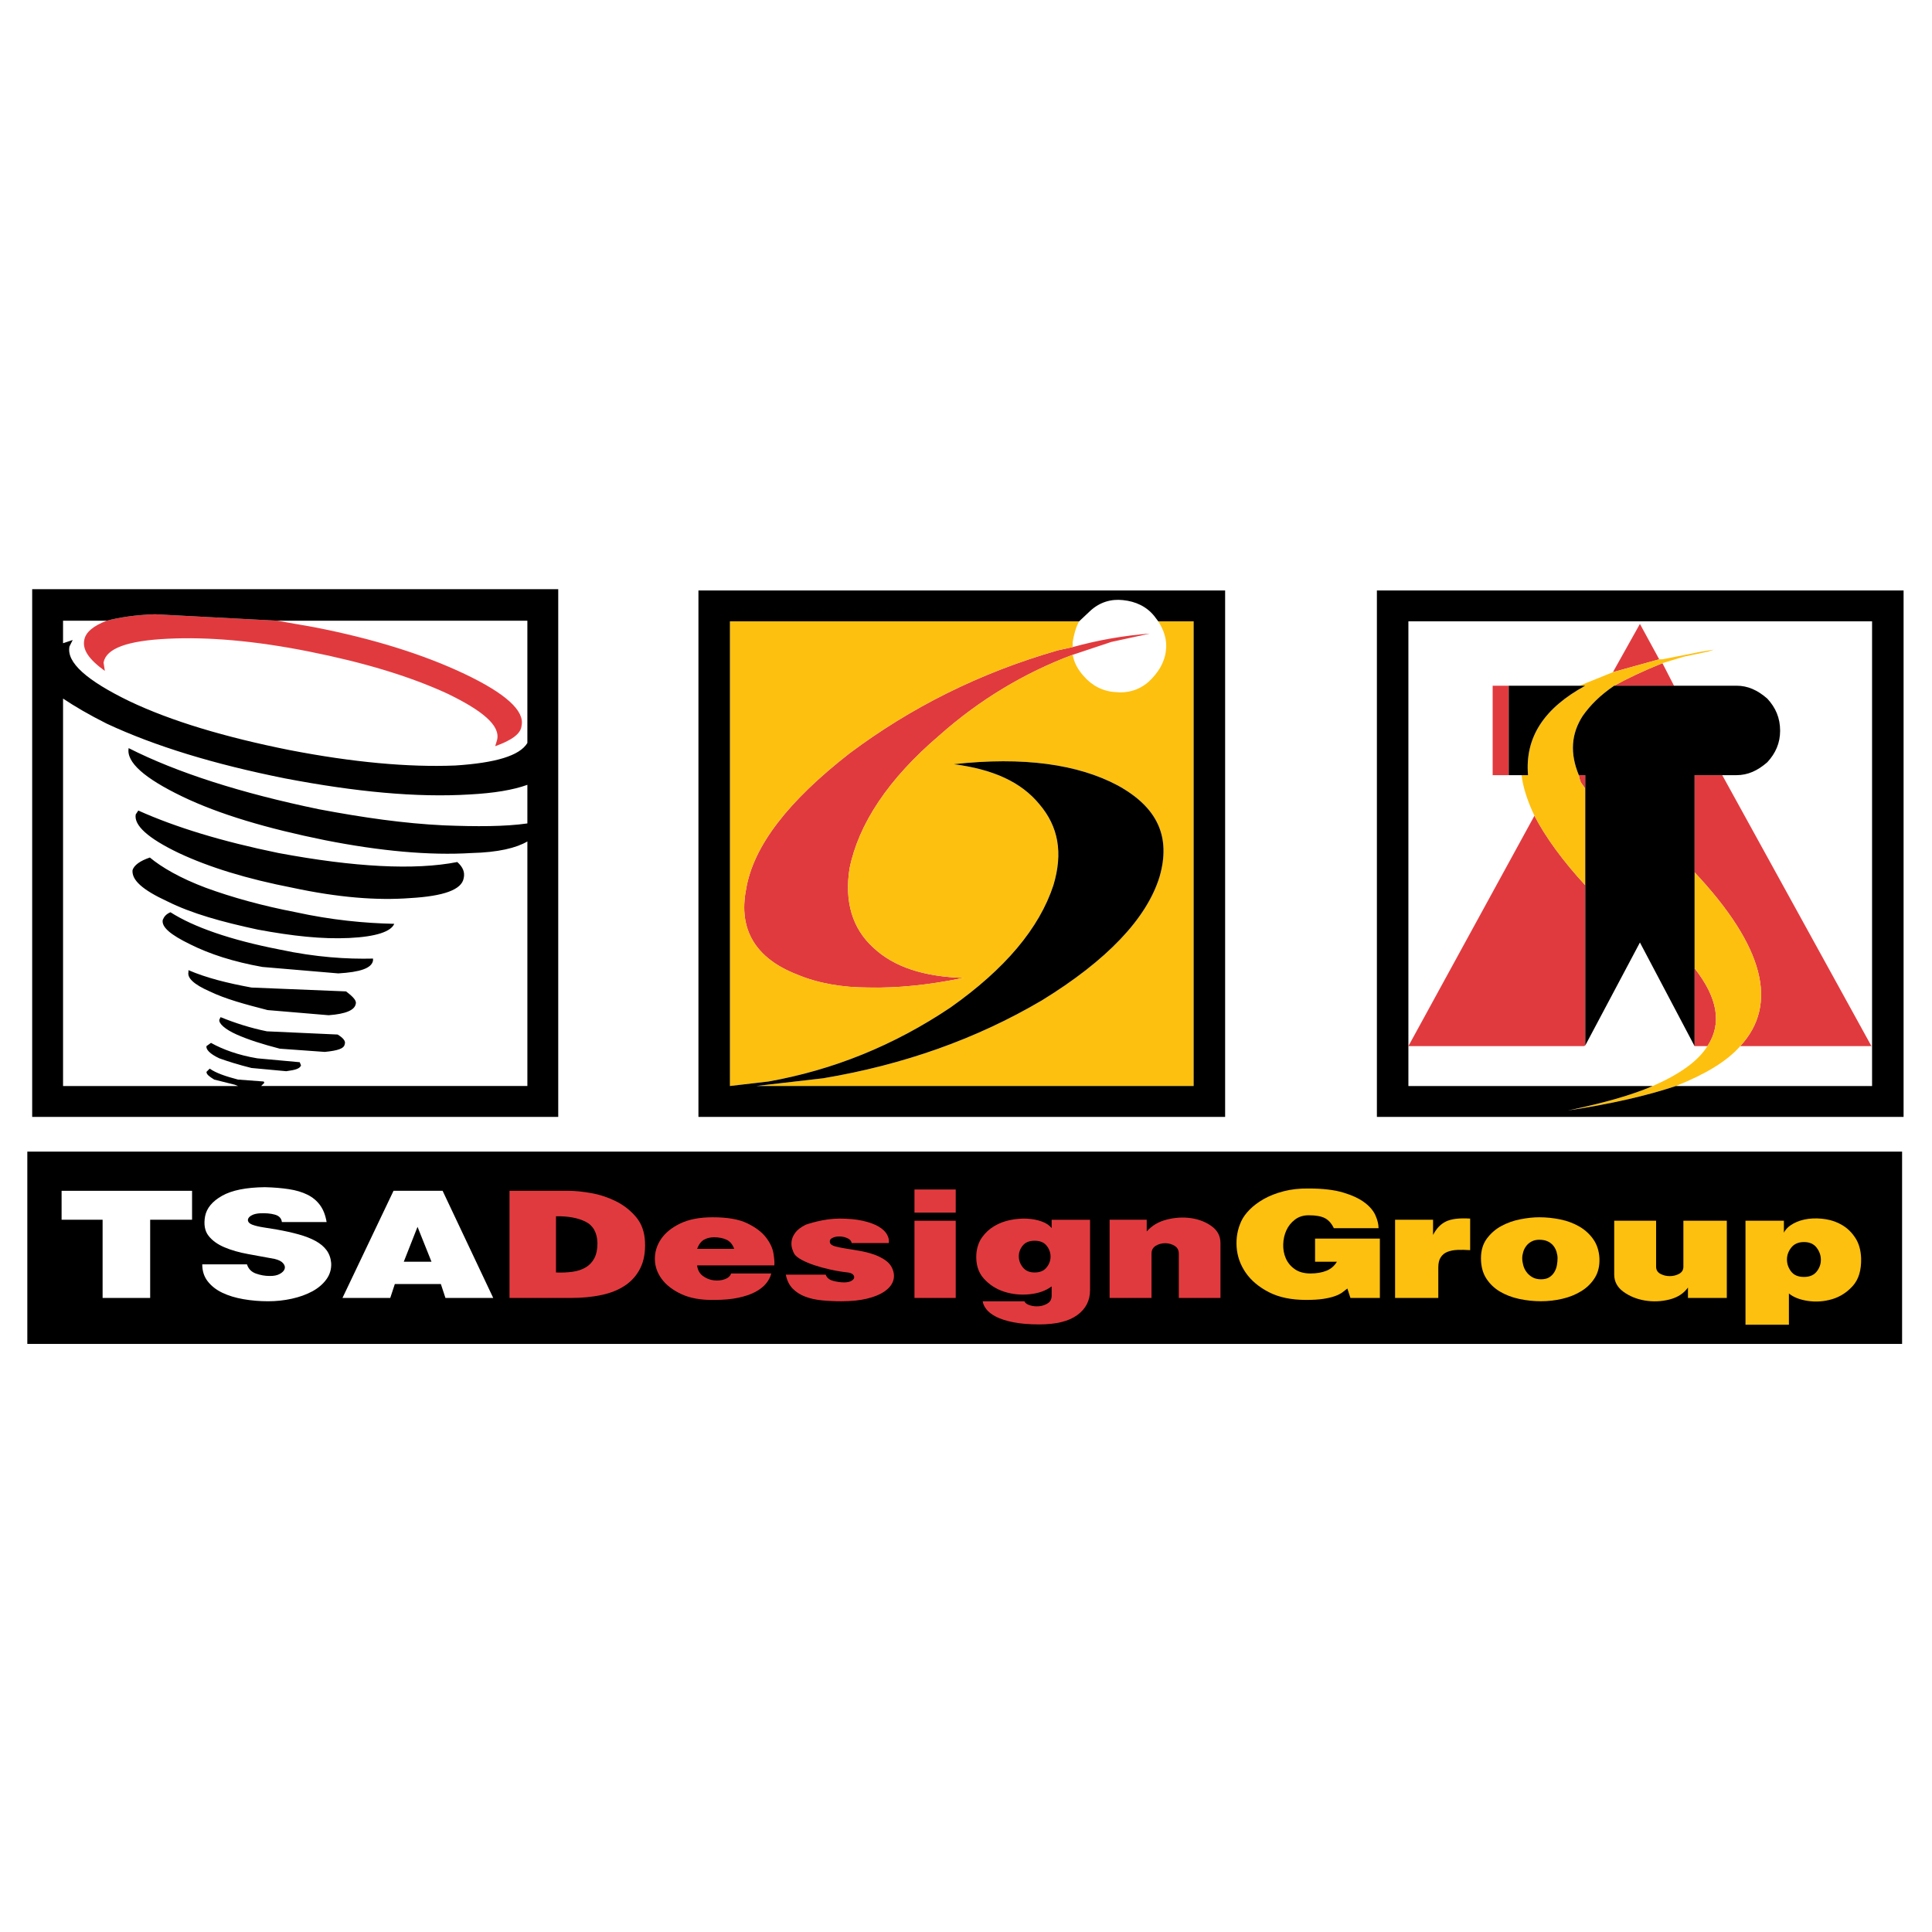 <?xml version="1.0" encoding="utf-8"?>
<!-- Generator: Adobe Illustrator 13.0.0, SVG Export Plug-In . SVG Version: 6.00 Build 14948)  -->
<!DOCTYPE svg PUBLIC "-//W3C//DTD SVG 1.0//EN" "http://www.w3.org/TR/2001/REC-SVG-20010904/DTD/svg10.dtd">
<svg version="1.0" id="Layer_1" xmlns="http://www.w3.org/2000/svg" xmlns:xlink="http://www.w3.org/1999/xlink" x="0px" y="0px"
	 width="192.756px" height="192.756px" viewBox="0 0 192.756 192.756" enable-background="new 0 0 192.756 192.756"
	 xml:space="preserve">
<g>
	<polygon fill-rule="evenodd" clip-rule="evenodd" fill="#FFFFFF" points="0,0 192.756,0 192.756,192.756 0,192.756 0,0 	"/>
	<polygon fill-rule="evenodd" clip-rule="evenodd" stroke="#000000" stroke-width="0.216" stroke-miterlimit="2.613" points="
		2.834,115.006 189.664,115.006 189.664,133.975 2.834,133.975 2.834,115.006 	"/>
	<path fill-rule="evenodd" clip-rule="evenodd" fill="#FFFFFF" d="M160.92,67.064l2.695-4.816l1.925,3.532h0.321l3.913-0.771
		l1.219-0.192l-0.577,0.192l-2.438,0.514l-2.117,0.642l1.154,2.248h6.224c1.155,0,2.117,0.449,3.08,1.284
		c0.834,0.899,1.283,1.926,1.283,3.21c0,1.22-0.449,2.248-1.283,3.146c-0.963,0.835-1.925,1.285-3.08,1.285h-1.411l14.885,27.033
		h-13.089c-1.348,1.541-3.528,2.824-6.416,3.98h19.569v-46.36h-46.261v46.36h24.382c2.631-1.156,4.491-2.439,5.454-3.98h-1.284
		l-5.453-10.339l-5.454,10.274l-0.128,0.064h-17.517l12.576-22.988c-0.706-1.477-1.155-2.889-1.283-4.045h-2.888v-8.925h8.662
		L160.92,67.064L160.92,67.064z M115.559,61.991l-0.386-0.514c-0.77-0.963-1.86-1.477-3.144-1.605
		c-1.155-0.128-2.31,0.192-3.272,1.091l-1.091,1.027c-0.32,0.578-0.514,1.284-0.642,2.055v0.513
		c2.566-0.706,5.133-1.155,7.699-1.348l-3.85,0.835l-3.85,1.284c0.128,0.771,0.514,1.477,1.091,2.119
		c0.834,0.963,1.925,1.541,3.208,1.605c1.155,0.128,2.31-0.192,3.272-1.027c0.963-0.899,1.604-1.927,1.732-3.146
		C116.456,63.854,116.136,62.89,115.559,61.991L115.559,61.991z M27.657,61.927h24.959v12.2c-0.77,1.284-3.208,1.99-7.186,2.247
		c-4.684,0.192-10.266-0.321-16.554-1.541c-6.417-1.284-11.806-2.89-15.977-4.88c-4.235-2.055-6.288-3.853-5.967-5.458l0.321-0.642
		l-0.963,0.321v-2.247h4.363c-1.347,0.514-2.117,1.156-2.246,1.926c-0.192,0.963,0.449,1.926,2.053,3.082l-0.128-0.835
		c0.257-1.413,2.374-2.183,6.416-2.375c3.978-0.192,8.662,0.193,14.116,1.284s9.945,2.44,13.73,4.173
		c3.593,1.734,5.326,3.211,5.004,4.624l-0.192,0.642c1.604-0.578,2.566-1.22,2.631-2.055c0.321-1.477-1.604-3.211-5.646-5.137
		c-4.042-1.927-9.111-3.532-15.078-4.688L27.657,61.927L27.657,61.927z M10.654,72.201c4.812,2.248,10.715,4.045,17.772,5.458
		c7.058,1.349,13.153,1.926,18.415,1.605c2.438-0.128,4.363-0.449,5.775-0.963v3.853c-2.246,0.321-5.069,0.321-8.341,0.192
		c-3.978-0.192-8.02-0.771-12.447-1.605c-7.764-1.605-14.18-3.66-18.992-6.1c-0.257,1.412,1.604,3.018,5.325,4.815
		c3.722,1.798,8.534,3.211,14.244,4.366c5.518,1.092,10.458,1.542,14.628,1.285c2.695-0.064,4.492-0.514,5.583-1.156v24.4H26.053
		l0.321-0.32l-0.064-0.129l-2.566-0.193c-1.219-0.32-2.182-0.643-2.823-1.092l-0.321,0.322c0,0.256,0.257,0.449,0.77,0.77
		l2.053,0.514l0.321,0.129H6.291V69.697C7.446,70.467,8.857,71.302,10.654,72.201L10.654,72.201z M13.541,81.254
		c-0.192,1.092,1.219,2.376,4.299,3.853c3.016,1.413,6.737,2.568,11.357,3.467c4.491,0.963,8.405,1.284,11.741,1.027
		c3.336-0.192,5.133-0.835,5.326-1.991c0.128-0.578-0.064-1.091-0.642-1.605c-4.235,0.834-10.266,0.514-17.837-0.899
		c-5.646-1.156-10.266-2.568-13.987-4.238L13.541,81.254L13.541,81.254z M13.22,86.841c-0.064,0.963,0.962,1.926,3.465,3.083
		c2.438,1.22,5.454,2.054,9.047,2.825c3.465,0.642,6.416,0.963,9.111,0.834s4.17-0.642,4.491-1.413
		c-3.016-0.064-6.288-0.385-9.817-1.156c-3.336-0.642-6.352-1.477-8.982-2.44c-2.566-0.963-4.427-2.055-5.582-3.018
		C13.99,85.878,13.349,86.327,13.22,86.841L13.22,86.841z M18.802,96.986c-0.128,0.578,0.513,1.221,2.118,1.926
		c1.604,0.771,3.529,1.285,5.774,1.863l6.095,0.514c1.732-0.129,2.566-0.514,2.695-1.092c0.128-0.322-0.192-0.707-0.962-1.285
		l-9.432-0.385c-2.438-0.449-4.491-0.963-6.288-1.734V96.986L18.802,96.986z M18.995,94.225c1.925,0.963,4.299,1.734,7.186,2.248
		l7.571,0.643c2.182-0.129,3.336-0.514,3.465-1.285v-0.193c-2.566,0.064-5.71-0.128-9.303-0.899
		c-4.941-0.963-8.598-2.247-10.908-3.724c-0.449,0.192-0.642,0.449-0.77,0.771C16.107,92.492,17.006,93.262,18.995,94.225
		L18.995,94.225z M21.882,101.738c-0.064,0.385,0.577,0.963,1.732,1.477c1.155,0.514,2.566,0.963,4.299,1.412l4.491,0.322
		c1.283-0.129,1.924-0.322,1.989-0.771c0.128-0.32-0.192-0.643-0.706-0.963l-7.058-0.32c-1.604-0.322-3.208-0.836-4.62-1.414
		L21.882,101.738L21.882,101.738z M20.599,104.371c-0.064,0.32,0.321,0.77,1.284,1.219c0.898,0.322,1.924,0.643,3.208,0.963
		l3.465,0.322c0.962-0.129,1.348-0.258,1.476-0.578l-0.128-0.32l-4.234-0.387c-1.925-0.32-3.465-0.898-4.62-1.541L20.599,104.371
		L20.599,104.371z"/>
	<path fill-rule="evenodd" clip-rule="evenodd" fill="#E13A3E" d="M160.92,67.064l2.695-4.816l1.925,3.532L160.92,67.064
		L160.92,67.064z M165.861,66.165l1.154,2.248h-5.967C162.332,67.706,163.936,66.936,165.861,66.165L165.861,66.165z
		 M171.828,77.338l14.885,27.033h-13.089c3.851-4.174,2.374-9.954-4.556-17.337v9.567c2.311,2.954,2.76,5.522,1.284,7.77h-1.284
		V77.338H171.828L171.828,77.338z M158.161,104.307l-0.128,0.064h-17.517l12.576-22.988c1.091,2.119,2.823,4.495,5.068,6.935
		V104.307L158.161,104.307z M148.922,68.413h1.604v8.925h-1.604V68.413L148.922,68.413z M107.024,64.56
		c2.566-0.706,5.133-1.155,7.699-1.348l-3.85,0.835l-3.85,1.284c-4.812,1.798-9.303,4.495-13.281,8.026
		c-5.133,4.367-8.084,8.861-8.982,13.292c-0.514,3.275,0.256,5.972,2.374,7.898c2.053,1.927,5.004,2.89,8.982,3.019
		c-3.401,0.707-6.544,1.027-9.432,0.963c-2.759,0-5.132-0.449-7.122-1.284c-4.17-1.605-5.903-4.495-5.133-8.476
		c0.706-4.366,4.234-8.861,10.33-13.612c6.095-4.559,12.96-8.026,20.788-10.274L107.024,64.56L107.024,64.56z M158.161,78.686
		l-0.449-0.642l-0.128-0.385l-0.064-0.321h0.642V78.686L158.161,78.686z M10.654,61.927c1.219-0.321,2.823-0.578,4.812-0.643
		l12.191,0.643l3.657,0.642c5.967,1.156,11.036,2.761,15.078,4.688c4.042,1.926,5.967,3.66,5.646,5.137
		c-0.064,0.834-1.026,1.477-2.631,2.055l0.192-0.642c0.321-1.413-1.411-2.889-5.004-4.624c-3.785-1.733-8.277-3.082-13.73-4.173
		s-10.138-1.477-14.116-1.284c-4.042,0.193-6.159,0.963-6.416,2.375l0.128,0.835c-1.604-1.156-2.246-2.119-2.053-3.082
		C8.537,63.083,9.307,62.441,10.654,61.927L10.654,61.927z"/>
	<path fill-rule="evenodd" clip-rule="evenodd" fill="#FEC00F" d="M165.54,65.78h0.321l3.913-0.771l1.219-0.192l-0.577,0.192
		l-2.438,0.514l-2.117,0.642c-1.926,0.771-3.529,1.541-4.812,2.248c-1.412,0.963-2.374,1.926-3.145,3.018
		c-1.154,1.798-1.283,3.725-0.385,5.908l0.064,0.321l0.128,0.385l0.449,0.642v9.632c-2.245-2.44-3.978-4.816-5.068-6.935
		c-0.706-1.477-1.155-2.889-1.283-4.045h0.642c-0.321-3.789,1.604-6.678,5.71-8.925h-0.577l3.336-1.349L165.54,65.78L165.54,65.78z
		 M173.624,104.371c-1.348,1.541-3.528,2.824-6.416,3.98c-2.888,0.963-6.48,1.797-10.779,2.439c3.401-0.705,6.224-1.477,8.47-2.439
		c2.631-1.156,4.491-2.439,5.454-3.98c1.476-2.248,1.026-4.816-1.284-7.77v-9.567C175.998,94.417,177.475,100.197,173.624,104.371
		L173.624,104.371z M107.666,61.991c-0.32,0.578-0.514,1.284-0.642,2.055v0.513l-1.476,0.321
		c-7.828,2.248-14.693,5.715-20.788,10.274c-6.096,4.751-9.625,9.246-10.33,13.612c-0.77,3.981,0.962,6.871,5.133,8.476
		c1.989,0.835,4.363,1.284,7.122,1.284c2.888,0.064,6.031-0.256,9.432-0.963c-3.978-0.129-6.93-1.092-8.982-3.019
		c-2.118-1.926-2.888-4.623-2.374-7.898c0.898-4.43,3.85-8.925,8.982-13.292c3.978-3.531,8.47-6.228,13.281-8.026
		c0.128,0.771,0.514,1.477,1.091,2.119c0.834,0.963,1.925,1.541,3.208,1.605c1.155,0.128,2.31-0.192,3.272-1.027
		c0.963-0.899,1.604-1.927,1.732-3.146c0.128-1.027-0.192-1.991-0.77-2.89h3.528v46.36h-43.63l6.673-0.771
		c8.02-1.348,15.271-3.916,21.815-7.77c6.479-3.98,10.458-8.154,11.741-12.328c1.155-3.981-0.192-6.935-4.171-9.118
		c-3.978-2.119-9.432-2.89-16.361-2.119c3.978,0.514,6.737,1.798,8.534,3.981c1.925,2.248,2.374,4.88,1.411,8.091
		c-1.411,4.302-4.812,8.347-10.266,12.2c-5.646,3.789-11.678,6.229-18.158,7.385l-3.85,0.449v-46.36H107.666L107.666,61.991z"/>
	<path fill-rule="evenodd" clip-rule="evenodd" d="M167.016,68.413h6.224c1.155,0,2.117,0.449,3.08,1.284
		c0.834,0.899,1.283,1.926,1.283,3.21c0,1.22-0.449,2.248-1.283,3.146c-0.963,0.835-1.925,1.285-3.08,1.285h-4.171v27.033
		l-5.453-10.339l-5.454,10.274V77.338h-0.642c-0.898-2.183-0.77-4.11,0.385-5.908c0.771-1.091,1.732-2.055,3.145-3.018H167.016
		L167.016,68.413z M167.208,108.352h19.569v-46.36h-46.261v46.36h24.382c-2.246,0.963-5.068,1.734-8.47,2.439
		C160.728,110.148,164.32,109.314,167.208,108.352L167.208,108.352z M151.81,77.338h-1.283v-8.925h7.635
		c-4.106,2.247-6.031,5.137-5.71,8.925H151.81L151.81,77.338z M115.559,61.991l-0.386-0.514c-0.77-0.963-1.86-1.477-3.144-1.605
		c-1.155-0.128-2.31,0.192-3.272,1.091l-1.091,1.027h-34.84v46.36l3.85-0.449c6.48-1.156,12.511-3.596,18.158-7.385
		c5.453-3.853,8.854-7.897,10.266-12.2c0.963-3.21,0.514-5.843-1.411-8.091c-1.797-2.183-4.556-3.467-8.534-3.981
		c6.929-0.771,12.383,0,16.361,2.119c3.979,2.183,5.326,5.137,4.171,9.118c-1.283,4.174-5.262,8.348-11.741,12.328
		c-6.545,3.854-13.795,6.422-21.815,7.77l-6.673,0.771h43.63v-46.36H115.559L115.559,61.991z M69.683,111.434h52.548V58.909H69.683
		V111.434L69.683,111.434z M137.373,111.434h52.548V58.909h-52.548V111.434L137.373,111.434z M27.657,61.927h24.959v12.2
		c-0.77,1.284-3.208,1.99-7.186,2.247c-4.684,0.192-10.266-0.321-16.554-1.541c-6.417-1.284-11.806-2.89-15.977-4.88
		c-4.235-2.055-6.288-3.853-5.967-5.458l0.321-0.642l-0.963,0.321v-2.247h4.363c1.219-0.321,2.823-0.578,4.812-0.643L27.657,61.927
		L27.657,61.927z M10.654,72.201c4.812,2.248,10.715,4.045,17.772,5.458c7.058,1.349,13.153,1.926,18.415,1.605
		c2.438-0.128,4.363-0.449,5.775-0.963v3.853c-2.246,0.321-5.069,0.321-8.341,0.192c-3.978-0.192-8.02-0.771-12.447-1.605
		c-7.764-1.605-14.18-3.66-18.992-6.1c-0.257,1.412,1.604,3.018,5.325,4.815c3.722,1.798,8.534,3.211,14.244,4.366
		c5.518,1.092,10.458,1.542,14.628,1.285c2.695-0.064,4.492-0.514,5.583-1.156v24.4H26.053l0.321-0.32l-0.064-0.129l-2.566-0.193
		c-1.219-0.32-2.182-0.643-2.823-1.092l-0.321,0.322c0,0.256,0.257,0.449,0.77,0.77l2.053,0.514l0.321,0.129H6.291V69.697
		C7.446,70.467,8.857,71.302,10.654,72.201L10.654,72.201z M13.541,81.254c-0.192,1.092,1.219,2.376,4.299,3.853
		c3.016,1.413,6.737,2.568,11.357,3.467c4.491,0.963,8.405,1.284,11.741,1.027c3.336-0.192,5.133-0.835,5.326-1.991
		c0.128-0.578-0.064-1.091-0.642-1.605c-4.235,0.834-10.266,0.514-17.837-0.899c-5.646-1.156-10.266-2.568-13.987-4.238
		L13.541,81.254L13.541,81.254z M13.22,86.841c-0.064,0.963,0.962,1.926,3.465,3.083c2.438,1.22,5.454,2.054,9.047,2.825
		c3.465,0.642,6.416,0.963,9.111,0.834s4.17-0.642,4.491-1.413c-3.016-0.064-6.288-0.385-9.817-1.156
		c-3.336-0.642-6.352-1.477-8.982-2.44c-2.566-0.963-4.427-2.055-5.582-3.018C13.99,85.878,13.349,86.327,13.22,86.841L13.22,86.841
		z M18.802,96.986c-0.128,0.578,0.513,1.221,2.118,1.926c1.604,0.771,3.529,1.285,5.774,1.863l6.095,0.514
		c1.732-0.129,2.566-0.514,2.695-1.092c0.128-0.322-0.192-0.707-0.962-1.285l-9.432-0.385c-2.438-0.449-4.491-0.963-6.288-1.734
		V96.986L18.802,96.986z M18.995,94.225c1.925,0.963,4.299,1.734,7.186,2.248l7.571,0.643c2.182-0.129,3.336-0.514,3.465-1.285
		v-0.193c-2.566,0.064-5.71-0.128-9.303-0.899c-4.941-0.963-8.598-2.247-10.908-3.724c-0.449,0.192-0.642,0.449-0.77,0.771
		C16.107,92.492,17.006,93.262,18.995,94.225L18.995,94.225z M21.882,101.738c-0.064,0.385,0.577,0.963,1.732,1.477
		c1.155,0.514,2.566,0.963,4.299,1.412l4.491,0.322c1.283-0.129,1.924-0.322,1.989-0.771c0.128-0.32-0.192-0.643-0.706-0.963
		l-7.058-0.32c-1.604-0.322-3.208-0.836-4.62-1.414L21.882,101.738L21.882,101.738z M20.599,104.371
		c-0.064,0.32,0.321,0.77,1.284,1.219c0.898,0.322,1.924,0.643,3.208,0.963l3.465,0.322c0.962-0.129,1.348-0.258,1.476-0.578
		l-0.128-0.32l-4.234-0.387c-1.925-0.32-3.465-0.898-4.62-1.541L20.599,104.371L20.599,104.371z M3.211,111.434h52.484V58.781H3.211
		V111.434L3.211,111.434z"/>
	<polygon fill-rule="evenodd" clip-rule="evenodd" fill="#FFFFFF" points="6.145,118.807 6.145,121.693 10.237,121.693 
		10.237,129.496 14.982,129.496 14.982,121.693 19.162,121.693 19.162,118.807 6.145,118.807 	"/>
	<path fill-rule="evenodd" clip-rule="evenodd" fill="#FFFFFF" d="M28.123,121.924h4.463c-0.116-0.691-0.337-1.258-0.664-1.697
		c-0.326-0.441-0.748-0.787-1.263-1.039c-0.515-0.254-1.128-0.436-1.839-0.545c-0.711-0.109-1.509-0.176-2.395-0.197
		c-1.872,0.021-3.294,0.307-4.266,0.857c-0.973,0.549-1.539,1.23-1.698,2.045c-0.145,0.812-0.033,1.459,0.338,1.938
		c0.37,0.479,0.899,0.863,1.589,1.154c0.689,0.293,1.477,0.518,2.362,0.678c0.885,0.158,1.771,0.32,2.655,0.486
		c0.407,0.098,0.689,0.244,0.849,0.438c0.16,0.191,0.207,0.381,0.142,0.568s-0.229,0.352-0.49,0.494
		c-0.261,0.145-0.602,0.209-1.023,0.199c-0.45,0-0.899-0.08-1.349-0.24s-0.748-0.465-0.893-0.916h-4.462
		c0,0.66,0.181,1.225,0.544,1.691s0.849,0.848,1.458,1.139c0.61,0.291,1.313,0.506,2.112,0.643c0.798,0.139,1.618,0.207,2.459,0.207
		c0.813,0,1.604-0.086,2.373-0.256c0.769-0.17,1.447-0.416,2.035-0.734c0.587-0.318,1.056-0.717,1.404-1.195s0.508-1.02,0.479-1.625
		c-0.043-0.496-0.196-0.922-0.457-1.279s-0.628-0.664-1.1-0.924c-0.471-0.258-1.034-0.477-1.687-0.658
		c-0.653-0.182-1.386-0.344-2.199-0.488c-0.377-0.064-0.802-0.135-1.273-0.205c-0.472-0.072-0.853-0.162-1.143-0.271
		c-0.203-0.078-0.337-0.174-0.402-0.289s-0.065-0.234,0-0.355s0.192-0.229,0.381-0.32c0.188-0.094,0.436-0.152,0.74-0.174
		c0.595-0.033,1.103,0.012,1.524,0.131C27.848,121.303,28.08,121.551,28.123,121.924L28.123,121.924z"/>
	<path fill-rule="evenodd" clip-rule="evenodd" fill="#FFFFFF" d="M39.262,118.807l-5.094,10.689h4.767l0.457-1.387h4.593
		l0.457,1.387h4.767l-5.05-10.689H39.262L39.262,118.807z M40.285,125.883l1.372-3.48l1.393,3.48H40.285L40.285,125.883z"/>
	<path fill-rule="evenodd" clip-rule="evenodd" fill="#E13A3E" d="M50.835,118.807v10.689h6.16c1.103,0,2.115-0.1,3.037-0.297
		s1.709-0.52,2.362-0.965c0.653-0.445,1.154-1.023,1.502-1.732s0.5-1.57,0.458-2.582c-0.044-1.021-0.349-1.863-0.915-2.523
		s-1.241-1.182-2.024-1.566s-1.604-0.652-2.46-0.801c-0.856-0.148-1.603-0.223-2.242-0.223H50.835L50.835,118.807z M55.472,121.348
		c1.189-0.021,2.169,0.156,2.938,0.535c0.769,0.381,1.168,1.092,1.197,2.137c0,0.615-0.102,1.119-0.305,1.51
		c-0.204,0.391-0.49,0.695-0.86,0.914c-0.37,0.221-0.806,0.367-1.306,0.438c-0.501,0.072-1.056,0.098-1.665,0.074V121.348
		L55.472,121.348z"/>
	<path fill-rule="evenodd" clip-rule="evenodd" fill="#E13A3E" d="M69.549,124.598c0.174-0.451,0.406-0.756,0.696-0.916
		c0.291-0.16,0.624-0.24,1.001-0.24c0.464,0,0.875,0.08,1.23,0.24s0.613,0.465,0.772,0.916H69.549L69.549,124.598z M69.549,126.246
		h7.706c0.029-0.264,0-0.662-0.087-1.195s-0.337-1.066-0.751-1.6s-1.034-1.002-1.861-1.402c-0.827-0.402-1.974-0.602-3.439-0.602
		c-1.306,0-2.388,0.205-3.244,0.617c-0.856,0.412-1.495,0.93-1.916,1.551c-0.421,0.621-0.627,1.289-0.621,2.004
		c0.007,0.715,0.236,1.377,0.686,1.988c0.45,0.609,1.11,1.115,1.98,1.518c0.871,0.4,1.952,0.59,3.244,0.568
		c0.929,0,1.73-0.07,2.405-0.215c0.675-0.143,1.241-0.334,1.698-0.576c0.458-0.242,0.816-0.523,1.078-0.842s0.436-0.654,0.522-1.006
		h-4.005c-0.087,0.264-0.302,0.457-0.643,0.578c-0.341,0.119-0.708,0.156-1.099,0.105c-0.392-0.049-0.751-0.195-1.078-0.436
		C69.799,127.061,69.607,126.709,69.549,126.246L69.549,126.246z"/>
	<path fill-rule="evenodd" clip-rule="evenodd" fill="#E13A3E" d="M84.976,124.02h3.701c0.043-0.285-0.019-0.574-0.186-0.865
		c-0.167-0.293-0.446-0.553-0.838-0.785c-0.392-0.23-0.911-0.42-1.556-0.568c-0.646-0.148-1.426-0.223-2.34-0.223
		c-0.392,0-0.78,0.027-1.165,0.082c-0.385,0.057-0.737,0.121-1.056,0.199c-0.319,0.076-0.584,0.148-0.794,0.213
		c-0.21,0.066-0.331,0.105-0.359,0.117c-0.479,0.24-0.824,0.506-1.034,0.791c-0.211,0.285-0.334,0.566-0.37,0.842
		c-0.037,0.273-0.019,0.527,0.054,0.758c0.072,0.23,0.145,0.408,0.218,0.527c0.131,0.199,0.374,0.395,0.729,0.586
		c0.356,0.193,0.78,0.371,1.273,0.537c0.494,0.164,1.027,0.311,1.6,0.436c0.573,0.127,1.157,0.225,1.752,0.289
		c0.232,0.033,0.399,0.102,0.5,0.207c0.102,0.104,0.138,0.215,0.109,0.33c-0.029,0.115-0.124,0.217-0.283,0.305
		c-0.16,0.088-0.385,0.137-0.675,0.148c-0.362,0-0.74-0.053-1.132-0.156c-0.392-0.105-0.639-0.311-0.74-0.619h-3.984
		c0.116,0.582,0.345,1.047,0.686,1.395c0.341,0.346,0.758,0.613,1.251,0.799c0.493,0.188,1.048,0.311,1.665,0.371
		c0.617,0.061,1.259,0.092,1.926,0.092c1.002,0,1.861-0.088,2.58-0.264c0.719-0.176,1.292-0.41,1.72-0.701
		c0.428-0.293,0.715-0.627,0.86-1.006c0.145-0.381,0.138-0.779-0.021-1.197c-0.145-0.385-0.396-0.697-0.751-0.939
		c-0.356-0.242-0.755-0.438-1.197-0.586s-0.907-0.264-1.394-0.346c-0.486-0.084-0.936-0.158-1.349-0.223
		c-0.414-0.066-0.762-0.139-1.045-0.215c-0.283-0.078-0.454-0.188-0.512-0.33c-0.073-0.221-0.007-0.385,0.196-0.494
		c0.203-0.111,0.443-0.166,0.718-0.166c0.276,0,0.541,0.055,0.795,0.166C84.784,123.635,84.933,123.799,84.976,124.02L84.976,124.02
		z"/>
	<path fill-rule="evenodd" clip-rule="evenodd" fill="#E13A3E" d="M91.238,121.793v7.703h4.114v-7.703H91.238L91.238,121.793z
		 M91.238,118.676v2.309h4.114v-2.309H91.238L91.238,118.676z"/>
	<path fill-rule="evenodd" clip-rule="evenodd" fill="#E13A3E" d="M104.924,121.693v0.842c-0.218-0.287-0.549-0.508-0.991-0.668
		s-0.932-0.254-1.469-0.281s-1.093,0.018-1.665,0.133c-0.573,0.115-1.104,0.316-1.59,0.602c-0.485,0.287-0.893,0.658-1.219,1.113
		c-0.327,0.457-0.519,1.004-0.577,1.643c-0.073,1.021,0.17,1.846,0.729,2.473s1.244,1.07,2.058,1.328
		c0.812,0.258,1.661,0.342,2.547,0.248c0.885-0.094,1.61-0.355,2.177-0.783v0.924c0,0.34-0.127,0.594-0.381,0.758
		c-0.255,0.164-0.541,0.264-0.86,0.297s-0.628,0.002-0.925-0.09c-0.298-0.094-0.482-0.229-0.556-0.404h-4.157
		c0.028,0.252,0.148,0.516,0.359,0.791c0.21,0.275,0.533,0.525,0.968,0.75c0.436,0.227,1.009,0.41,1.72,0.553
		s1.582,0.215,2.612,0.215c1.669,0,2.928-0.311,3.777-0.932c0.849-0.621,1.273-1.449,1.273-2.482v-7.027H104.924L104.924,121.693z
		 M103.226,123.789c0.537,0,0.936,0.164,1.197,0.494c0.261,0.33,0.392,0.693,0.392,1.09c0,0.395-0.134,0.758-0.402,1.088
		s-0.664,0.494-1.187,0.494c-0.508,0-0.896-0.164-1.165-0.494c-0.268-0.33-0.406-0.693-0.413-1.088
		c-0.008-0.396,0.12-0.76,0.381-1.09C102.29,123.953,102.688,123.789,103.226,123.789L103.226,123.789z"/>
	<path fill-rule="evenodd" clip-rule="evenodd" fill="#E13A3E" d="M110.707,121.693v7.803h4.18v-4.42
		c0-0.354,0.142-0.613,0.424-0.785c0.283-0.17,0.596-0.256,0.937-0.256s0.652,0.086,0.936,0.256
		c0.283,0.172,0.425,0.432,0.425,0.785v4.42h4.157v-5.477c0-0.693-0.29-1.25-0.87-1.674c-0.581-0.424-1.267-0.693-2.058-0.809
		c-0.79-0.115-1.6-0.068-2.427,0.141s-1.495,0.604-2.003,1.188v-1.172H110.707L110.707,121.693z"/>
	<path fill-rule="evenodd" clip-rule="evenodd" fill="#FEC00F" d="M131.206,125.883h2.177c-0.247,0.418-0.596,0.719-1.045,0.9
		c-0.45,0.18-0.979,0.271-1.59,0.271c-0.639,0-1.16-0.143-1.567-0.43c-0.406-0.285-0.703-0.643-0.892-1.072
		c-0.188-0.428-0.276-0.895-0.262-1.4s0.12-0.975,0.315-1.402c0.196-0.43,0.483-0.787,0.86-1.072c0.377-0.287,0.834-0.43,1.371-0.43
		c0.696,0,1.23,0.094,1.6,0.281c0.37,0.188,0.672,0.521,0.904,1.006h4.462c0-0.385-0.102-0.809-0.305-1.27
		c-0.203-0.463-0.565-0.891-1.088-1.287s-1.234-0.729-2.134-0.998s-2.046-0.404-3.439-0.404c-0.929-0.012-1.771,0.082-2.524,0.281
		c-0.755,0.197-1.412,0.455-1.971,0.775c-0.559,0.318-1.026,0.67-1.404,1.055c-0.377,0.385-0.652,0.764-0.827,1.139
		c-0.377,0.812-0.533,1.68-0.468,2.598s0.366,1.768,0.903,2.549c0.537,0.779,1.307,1.43,2.308,1.945
		c1.001,0.518,2.242,0.775,3.723,0.775c0.696,0,1.273-0.035,1.73-0.107c0.457-0.07,0.838-0.162,1.143-0.271s0.552-0.234,0.74-0.371
		c0.188-0.139,0.355-0.268,0.501-0.389l0.305,0.941h2.938v-5.922h-6.465V125.883L131.206,125.883z"/>
	<path fill-rule="evenodd" clip-rule="evenodd" fill="#FEC00F" d="M139.188,121.693v7.803h4.311v-3.035
		c0-0.43,0.08-0.768,0.239-1.014c0.16-0.248,0.381-0.43,0.664-0.545c0.282-0.115,0.62-0.182,1.012-0.199
		c0.393-0.016,0.812-0.008,1.263,0.025v-3.15c-1.06-0.066-1.857,0.027-2.395,0.281c-0.537,0.252-0.972,0.703-1.306,1.352v-1.518
		H139.188L139.188,121.693z"/>
	<path fill-rule="evenodd" clip-rule="evenodd" fill="#FEC00F" d="M153.569,121.447c-0.565,0-1.19,0.064-1.872,0.197
		c-0.682,0.131-1.313,0.354-1.894,0.668c-0.581,0.312-1.066,0.734-1.459,1.262c-0.392,0.527-0.587,1.182-0.587,1.963
		c0,0.791,0.174,1.459,0.521,2.004c0.349,0.545,0.806,0.984,1.372,1.32c0.565,0.334,1.204,0.58,1.915,0.732
		c0.712,0.154,1.438,0.232,2.177,0.232c0.726,0,1.44-0.082,2.145-0.248c0.704-0.164,1.335-0.42,1.894-0.768
		c0.559-0.346,1.005-0.789,1.339-1.326c0.334-0.539,0.486-1.189,0.457-1.947c-0.043-0.748-0.25-1.383-0.62-1.906
		c-0.37-0.521-0.838-0.945-1.404-1.27c-0.565-0.324-1.197-0.557-1.894-0.701C154.963,121.518,154.266,121.447,153.569,121.447
		L153.569,121.447z M153.569,123.689c0.349,0,0.639,0.059,0.871,0.174c0.231,0.115,0.417,0.264,0.555,0.445s0.239,0.381,0.305,0.602
		s0.098,0.43,0.098,0.627c0,0.209-0.021,0.438-0.064,0.684c-0.044,0.248-0.127,0.477-0.251,0.686c-0.123,0.209-0.29,0.383-0.5,0.52
		c-0.211,0.137-0.49,0.207-0.839,0.207c-0.333,0-0.62-0.07-0.859-0.207s-0.436-0.311-0.588-0.52s-0.261-0.438-0.326-0.686
		c-0.065-0.246-0.099-0.475-0.099-0.684c0-0.197,0.033-0.406,0.099-0.627s0.167-0.42,0.305-0.602s0.315-0.33,0.533-0.445
		S153.279,123.689,153.569,123.689L153.569,123.689z"/>
	<path fill-rule="evenodd" clip-rule="evenodd" fill="#FEC00F" d="M161.051,121.793v5.377c0,0.693,0.305,1.262,0.914,1.707
		c0.61,0.445,1.324,0.736,2.145,0.875c0.819,0.137,1.636,0.104,2.449-0.1c0.812-0.203,1.429-0.602,1.85-1.195v1.039h3.875v-7.703
		h-4.332v4.586c0,0.318-0.142,0.555-0.425,0.709c-0.282,0.154-0.595,0.23-0.936,0.23s-0.653-0.076-0.937-0.23
		c-0.282-0.154-0.424-0.391-0.424-0.709v-4.586H161.051L161.051,121.793z"/>
	<path fill-rule="evenodd" clip-rule="evenodd" fill="#FEC00F" d="M179.982,123.92c0.552,0,0.969,0.182,1.251,0.545
		c0.283,0.363,0.429,0.762,0.436,1.195c0.008,0.436-0.13,0.834-0.413,1.197c-0.283,0.361-0.708,0.543-1.273,0.543
		c-0.58,0-1.009-0.182-1.284-0.543c-0.276-0.363-0.414-0.762-0.414-1.197c0-0.434,0.146-0.832,0.436-1.195
		S179.431,123.92,179.982,123.92L179.982,123.92z M174.148,121.793v10.375h4.332v-3.117c0.449,0.373,1.081,0.621,1.894,0.742
		s1.618,0.062,2.416-0.174c0.799-0.236,1.487-0.68,2.068-1.328c0.58-0.648,0.856-1.566,0.827-2.754
		c-0.029-0.791-0.214-1.457-0.555-1.996c-0.342-0.539-0.766-0.965-1.273-1.277c-0.509-0.314-1.067-0.521-1.677-0.619
		c-0.609-0.1-1.193-0.113-1.752-0.041c-0.559,0.07-1.06,0.229-1.502,0.469c-0.443,0.242-0.759,0.545-0.947,0.908v-1.188H174.148
		L174.148,121.793z"/>
</g>
</svg>
